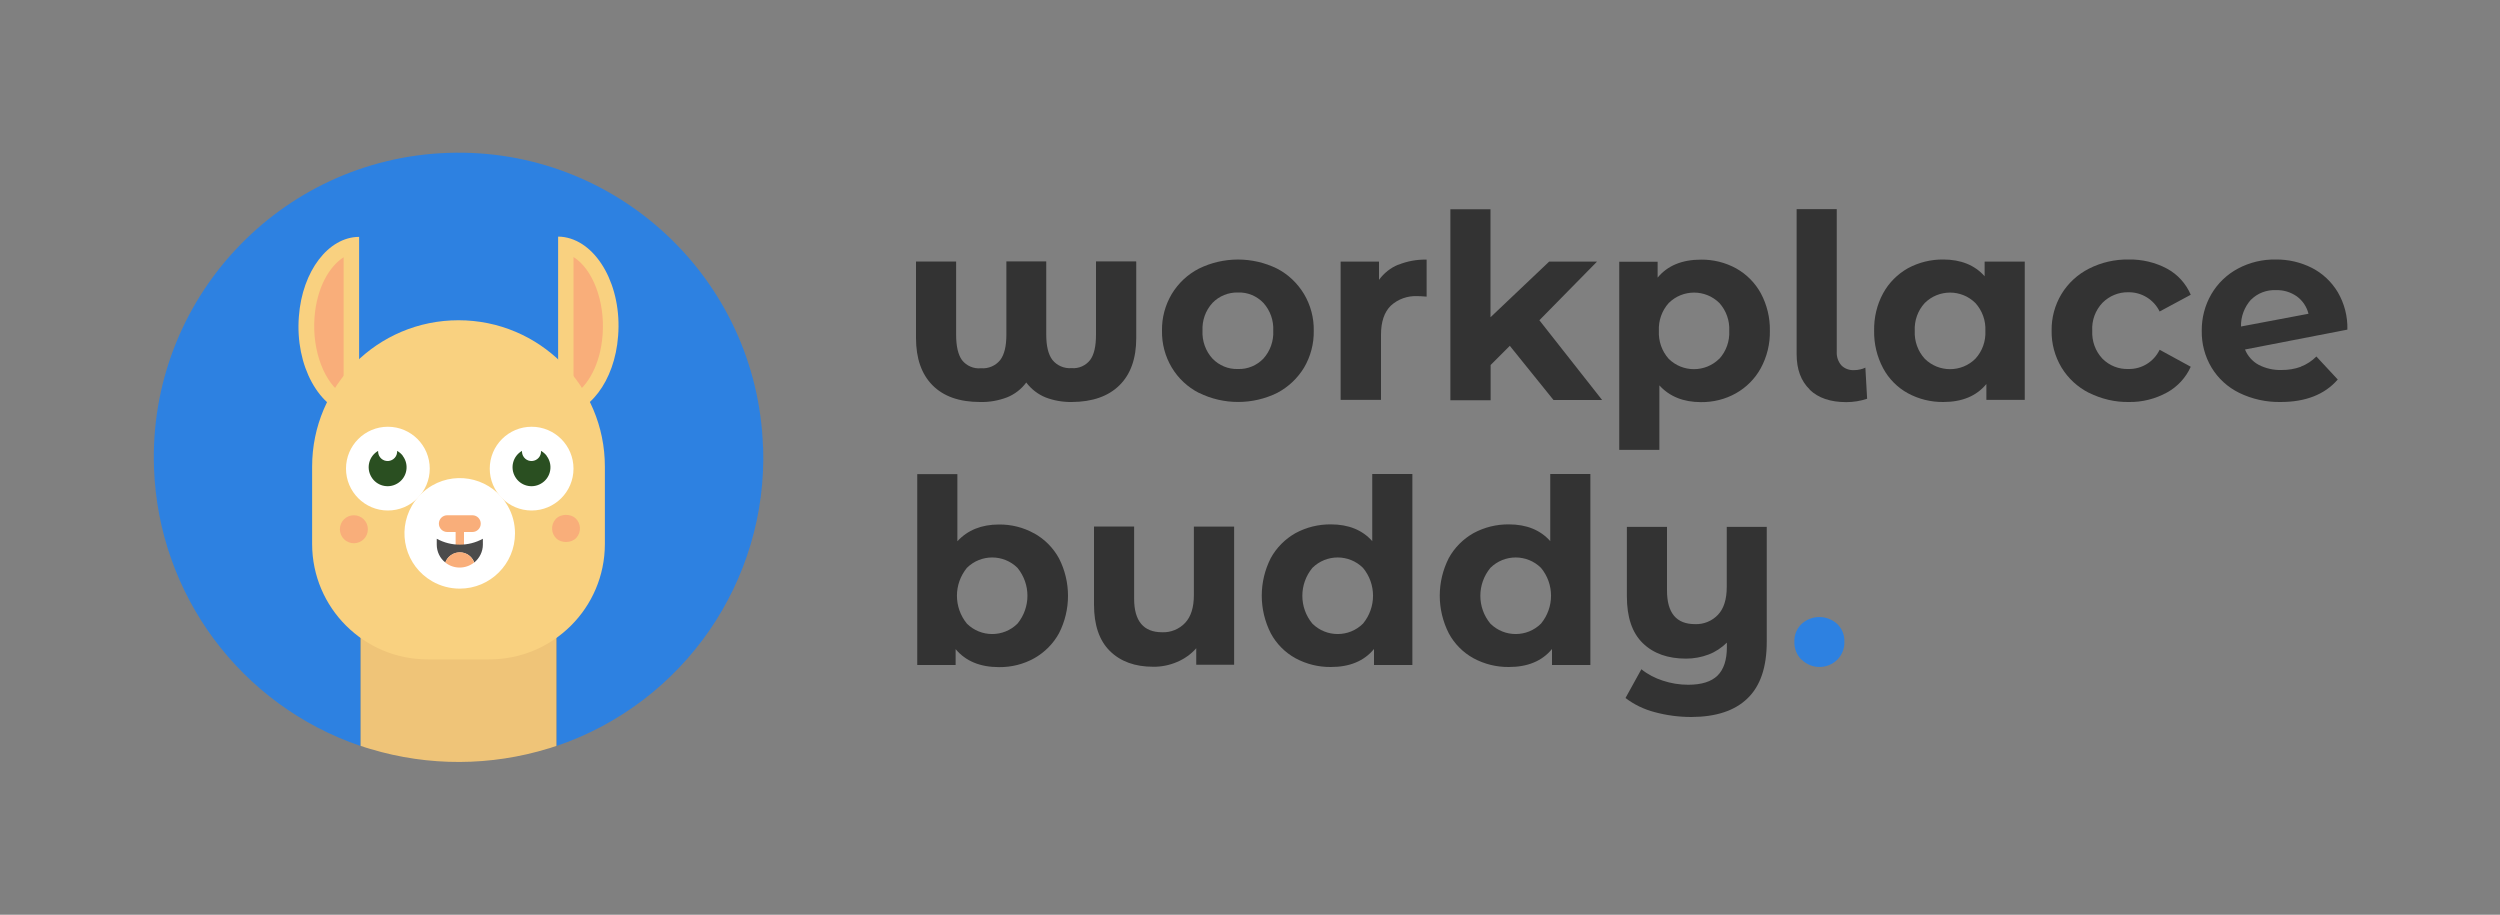 <svg viewBox="0 0 2000 731.8" xmlns="http://www.w3.org/2000/svg"><rect x="0" y="0" width="2000" height="731.8" fill="#808080" stroke="none"/><g fill="#333"><path d="m909 209.3v61.1c0 16.4-4.5 29-13.4 37.8s-21.6 13.3-38.1 13.4c-7.2.1-14.4-1.1-21.1-3.7-6.1-2.5-11.4-6.6-15.4-11.9-3.9 5.3-9.2 9.4-15.4 11.9-6.9 2.6-14.2 3.9-21.5 3.7-16.6 0-29.3-4.5-38.1-13.4s-13.2-21.5-13.2-37.8v-61.2h32.1v58.6c0 9.2 1.6 16 4.7 20.3 3.6 4.6 9.4 7.1 15.2 6.5 5.9.5 11.7-2 15.4-6.6 3.3-4.4 4.9-11.1 4.9-20.2v-58.7h31.9v58.6c0 9.1 1.6 15.8 4.9 20.2 3.7 4.6 9.5 7.1 15.4 6.6 5.7.5 11.3-2 14.8-6.5 3.2-4.3 4.7-11.1 4.7-20.3v-58.6h31.9z"/><path d="m959.1 314.3c-9-4.6-16.5-11.6-21.7-20.3-5.3-8.9-8-19.1-7.8-29.4-.2-10.3 2.5-20.5 7.8-29.4 5.2-8.6 12.7-15.7 21.7-20.3 19.7-9.7 42.9-9.7 62.6 0 8.9 4.6 16.3 11.7 21.5 20.3 5.3 8.9 8 19.1 7.8 29.4.2 10.3-2.5 20.5-7.7 29.4-5.2 8.6-12.6 15.6-21.5 20.3-19.7 9.7-42.9 9.7-62.6 0zm51.6-27.4c5.5-6.1 8.3-14.1 7.9-22.3.4-8.2-2.4-16.2-7.9-22.3-5.3-5.5-12.6-8.6-20.3-8.3-7.7-.2-15.1 2.8-20.4 8.3-5.6 6.1-8.4 14.1-8 22.3-.4 8.2 2.5 16.3 8 22.3 5.3 5.5 12.7 8.6 20.4 8.3 7.6.3 15-2.8 20.3-8.3z"/><path d="m1118.7 211.8c7.2-2.9 14.9-4.3 22.6-4.1v29.6c-3.6-.3-6-.4-7.2-.4-7.9-.4-15.7 2.3-21.5 7.7-5.2 5.1-7.8 12.9-7.8 23.1v52.2h-32.3v-110.6h30.7v14.6c3.9-5.4 9.3-9.7 15.5-12.2z"/><path d="m1207.9 276.6-15.4 15.4v28.2h-32.2v-152.8h32.1v86.4l46.9-44.5h38.3l-46.1 46.9 50.2 63.8h-38.9l-35-43.4z"/><path d="m1388.9 214.7c8.4 4.7 15.2 11.6 19.8 20 4.9 9.2 7.4 19.5 7.2 30 .2 10.4-2.3 20.7-7.3 29.9-4.6 8.4-11.5 15.3-19.8 20-8.5 4.8-18.2 7.2-28 7.1-14.1 0-25.2-4.5-33.3-13.4v51.6h-32.1v-150.5h30.7v12.7c7.9-9.6 19.5-14.4 34.8-14.4 9.8-.1 19.4 2.3 28 7zm-13.4 72.3c5.5-6.1 8.3-14.1 7.9-22.3.4-8.2-2.4-16.2-7.9-22.3-11.2-11.1-29.3-11.1-40.5 0-5.5 6.1-8.3 14.1-7.9 22.3-.4 8.2 2.4 16.2 7.8 22.3 11.2 11.1 29.3 11.1 40.5 0z"/><path d="m1447.8 311.6c-7-6.7-10.5-16.1-10.5-28.3v-116h32.1v114.2c-.2 3.9 1.1 7.8 3.7 10.8 2.7 2.7 6.4 4 10.2 3.8 1.7 0 3.4-.2 5-.6 1.4-.3 2.8-.8 4-1.4l1.4 24.9c-5.4 1.8-11 2.7-16.7 2.7-12.6 0-22.4-3.3-29.3-10z"/><path d="m1619.8 209.3v110.6h-30.7v-12.7c-7.9 9.6-19.4 14.4-34.5 14.4-9.9.1-19.6-2.3-28.3-7-8.4-4.6-15.3-11.6-19.8-20-4.9-9.2-7.4-19.6-7.2-30-.2-10.5 2.2-20.8 7.2-30 4.6-8.4 11.5-15.3 19.8-20 8.7-4.7 18.4-7.1 28.3-7 14.1 0 25.2 4.5 33.1 13.4v-11.7zm-39.5 77.7c5.6-6.1 8.4-14.1 8-22.3.4-8.2-2.5-16.3-8-22.3-11.2-11.1-29.3-11.1-40.5 0-5.6 6.1-8.4 14.1-8 22.3-.4 8.2 2.5 16.3 8 22.3 11.2 11.1 29.3 11.1 40.5 0z"/><path d="m1671.2 314.3c-9.1-4.6-16.7-11.6-22-20.3-5.3-8.9-8.1-19.1-7.9-29.4-.2-10.4 2.6-20.6 7.9-29.4 5.3-8.7 12.9-15.7 22-20.3 9.8-5 20.8-7.5 31.8-7.3 10.6-.2 21.2 2.3 30.6 7.3 8.5 4.6 15.2 12 19 20.9l-24.9 13.4c-4.6-9.5-14.3-15.5-24.9-15.4-7.8-.2-15.3 2.9-20.8 8.4-5.7 6-8.7 14.1-8.2 22.4-.4 8.3 2.5 16.4 8.2 22.4 5.5 5.5 13 8.5 20.8 8.2 10.6.2 20.3-5.8 24.9-15.4l24.9 13.6c-3.9 8.7-10.6 16-19 20.6-9.3 5.1-19.9 7.8-30.5 7.6-11 .2-21.9-2.4-31.8-7.3z"/><path d="m1840.7 293.3c4.7-1.8 8.9-4.6 12.4-8.1l17.1 18.4c-10.4 12-25.7 18-45.7 18-11.5.2-22.8-2.3-33.1-7.3-9.2-4.5-16.9-11.5-22.2-20.3-5.3-8.9-8-19.1-7.8-29.4-.1-10.3 2.5-20.4 7.7-29.3 5-8.6 12.4-15.7 21.2-20.4 9.3-5 19.8-7.5 30.4-7.3 10-.1 19.9 2.2 28.8 6.7 8.6 4.4 15.7 11.1 20.7 19.4 5.3 9.1 8 19.4 7.7 30l-81.9 15.9c2.1 5.2 6 9.6 11 12.3 5.7 2.9 12 4.3 18.4 4.1 5.2 0 10.4-.8 15.3-2.6zm-39.9-53.6c-5.3 5.9-8.2 13.6-8 21.5l54-10.2c-1.4-5.5-4.6-10.4-9.2-13.8-4.9-3.5-10.8-5.3-16.9-5.1-7.4-.3-14.6 2.4-19.8 7.6z"/><path d="m827.4 426.7c8.4 4.7 15.2 11.6 19.8 20 9.6 18.8 9.6 41.1 0 59.9-4.6 8.4-11.5 15.3-19.8 20-8.6 4.8-18.3 7.2-28.1 7.1-15.2 0-26.8-4.8-34.8-14.4v12.7h-30.7v-152.7h32.1v53.7c8.2-8.9 19.3-13.4 33.3-13.4 9.8-.1 19.5 2.3 28.1 7.1zm-13.4 72.2c10.6-13 10.6-31.6 0-44.6-11.2-11.1-29.3-11.1-40.5 0-10.6 13-10.6 31.6 0 44.6 11.2 11.1 29.3 11.1 40.5 0z"/><path d="m987.3 421.2v110.6h-30.3v-13.2c-4.2 4.8-9.5 8.5-15.4 11-6.1 2.6-12.6 3.9-19.1 3.8-14.5 0-26.1-4.2-34.6-12.6s-12.7-20.8-12.7-37.2v-62.4h32.1v57.8c0 17.8 7.5 26.8 22.4 26.8 6.9.3 13.7-2.5 18.4-7.5s7-12.4 7-22.3v-54.7h32.2z"/><path d="m1129.9 379.3v152.7h-30.7v-12.8c-7.9 9.6-19.4 14.4-34.5 14.4-9.9.1-19.6-2.3-28.3-7-8.4-4.6-15.3-11.6-19.8-20-9.6-18.9-9.6-41.2 0-60.1 4.6-8.4 11.5-15.3 19.8-20 8.7-4.7 18.4-7.1 28.3-7 14.1 0 25.2 4.5 33.1 13.4v-53.7h32.1zm-39.5 119.6c10.7-13 10.7-31.7 0-44.6-11.2-11.1-29.3-11.1-40.5 0-10.7 13-10.7 31.7 0 44.6 11.2 11.1 29.3 11.1 40.5 0z"/><path d="m1272.3 379.3v152.7h-30.7v-12.8c-7.9 9.6-19.4 14.4-34.5 14.4-9.9.1-19.6-2.3-28.3-7-8.4-4.6-15.3-11.6-19.8-20-9.6-18.9-9.6-41.2 0-60.1 4.6-8.4 11.5-15.3 19.8-20 8.7-4.7 18.4-7.1 28.3-7 14.1 0 25.2 4.5 33.1 13.4v-53.7h32.1zm-39.5 119.6c10.7-13 10.7-31.7 0-44.6-11.2-11.1-29.3-11.1-40.5 0-10.7 13-10.7 31.7 0 44.6 11.2 11.1 29.3 11.1 40.5 0z"/><path d="m1413.4 421.2v92.2c0 20.3-5.1 35.4-15.4 45.3-10.2 9.9-25.2 14.8-44.8 14.9-10 0-19.9-1.3-29.5-3.9-8.4-2.2-16.4-6-23.3-11.3l12.7-23c5.1 4.1 10.9 7.1 17.1 9.1 6.6 2.2 13.4 3.3 20.4 3.3 10.7 0 18.5-2.5 23.5-7.4 4.9-4.9 7.4-12.5 7.4-22.6v-3.7c-4.2 4.1-9.1 7.4-14.6 9.5-5.8 2.2-11.9 3.3-18.1 3.3-14.5 0-26.1-4.1-34.6-12.4s-12.7-20.7-12.7-37.4v-55.6h32.1v50.9c0 18 7.5 26.9 22.4 26.9 6.9.3 13.7-2.5 18.4-7.5s7-12.4 7-22.3v-48h32z"/></g><path d="m1441.2 527.8c-3.8-3.8-5.9-9-5.7-14.4-.2-5.4 1.9-10.6 5.8-14.3 8.1-7.3 20.3-7.3 28.4 0 3.9 3.7 6 8.9 5.8 14.3.2 5.4-1.9 10.6-5.7 14.4-7.9 7.7-20.5 7.7-28.4 0z" fill="#2d81e1"/><path d="m610.4 357.5c-4.6-134.5-117.5-239.9-252-235.2-134.5 4.6-239.9 117.5-235.2 252 3.5 101.3 69.3 189.9 165.3 222.5v-201.6h156.7v201.6c101.8-34.6 169-131.8 165.3-239.2z" fill="#2d81e1"/><path d="m288.5 395.1v201.6l3.9 1.3 4 1.2c46.5 14 96.2 13.8 142.6-.5l.8-.2c1.8-.6 3.6-1.2 5.3-1.8v-201.6h-156.7z" fill="#efc478"/><path d="m281.2 325.4c-22.4-5.4-38.2-36.9-35.6-72 1.7-22.9 10.9-41.8 23.6-51.4 3.3-2.5 8-1.9 10.5 1.4 1 1.3 1.5 2.9 1.5 4.5v117.4z" fill="#f9ae7a"/><path d="m274.9 205.7v110.4c-15.2-9.5-25.3-35.1-23.3-62.1 1.8-24 11.9-40.9 23.3-48.2m12.2-16.3c-24.3.2-45.3 27.2-48 63.7-3.1 39.3 16.3 74.6 43 79 1.7.2 3.4.3 5.2.3v-143.1l-.2.2z" fill="#f9d180"/><path d="m452.6 196.3c22.4 5.4 38.2 36.9 35.6 72-1.7 22.9-10.9 41.8-23.6 51.4-3.3 2.5-8 1.9-10.5-1.4-1-1.3-1.5-2.9-1.5-4.5v-117.4z" fill="#f9ae7a"/><path d="m458.8 316v-110.4c15.2 9.5 25.3 35.1 23.3 62.2-1.8 24-11.9 40.9-23.3 48.2m-12.3 16.4c24.3-.2 45.3-27.2 48-63.7 3.1-39.3-16.3-74.6-43-79-1.7-.3-3.3-.4-5-.4z" fill="#f9d180"/><path d="m366.8 256.2c-64.7 0-117.1 52.4-117.1 117.1v62c.1 50.9 41.4 92.2 92.4 92.2h49.4c50.9 0 92.3-41.2 92.4-92.2v-62c0-64.7-52.4-117.1-117.1-117.1z" fill="#f9d180"/><circle cx="310.3" cy="374.9" fill="#fff" r="33.5"/><path d="m322.3 364.7c-1.2-1.6-2.8-3-4.6-4 .3 4.2-2.9 7.8-7.1 8.1s-7.8-2.9-8.1-7.1c0-.3 0-.6 0-1-7.3 4.2-9.7 13.5-5.5 20.7 4.2 7.3 13.5 9.7 20.7 5.5 7.3-4.2 9.7-13.5 5.5-20.7-.3-.5-.6-1-1-1.5z" fill="#2a4f21"/><circle cx="425.3" cy="374.9" fill="#fff" r="33.5"/><path d="m437.4 364.7c-1.2-1.6-2.8-3-4.6-4 .3 4.2-2.9 7.8-7.1 8.1s-7.8-2.9-8.1-7.1c0-.3 0-.6 0-1-7.3 4.2-9.7 13.5-5.5 20.7 4.2 7.3 13.5 9.7 20.7 5.5 7.3-4.2 9.7-13.5 5.5-20.7-.3-.5-.6-1-1-1.5z" fill="#2a4f21"/><path d="m283.1 412.2c6.2 0 11.2 5 11.2 11.2 0 6.2-5 11.2-11.2 11.2-6.2 0-11.2-5-11.2-11.2 0-6.2 5-11.2 11.2-11.2z" fill="#f9ae7a"/><rect fill="#f9ae7a" height="22.3" rx="11.2" transform="matrix(.673 -.74 .74 .673 -165.1 472.8)" width="22.3" x="441.5" y="412.2"/><path d="m329.5 404.6c-12.2 21.2-5 48.2 16.2 60.4 6.7 3.9 14.4 5.9 22.1 5.9 24.4 0 44.2-19.8 44.2-44.2 0-7.8-2-15.4-5.9-22.1-12.2-21.2-39.3-28.4-60.4-16.2-6.7 3.9-12.3 9.5-16.2 16.2z" fill="#fff"/><path d="m364.5 421.4h6.7v18.4h-6.7z" fill="#f9ae7a"/><path d="m357.8 412.2h20.1c3.7 0 6.7 3 6.7 6.7 0 3.7-3 6.7-6.7 6.7h-20.1c-3.7 0-6.7-3-6.7-6.7 0-3.7 3-6.7 6.7-6.7z" fill="#f9ae7a"/><path d="m349.4 431v4.7c0 5.6 2.5 10.9 6.9 14.3 2.3-6.4 9.4-9.6 15.8-7.3 3.4 1.2 6.1 3.9 7.3 7.3 4.3-3.5 6.9-8.8 6.9-14.3v-4.7c-11.5 6.3-25.4 6.3-36.9 0z" fill="#4b4b4b"/><path d="m367.8 441.8c-5.2 0-9.8 3.3-11.6 8.2 6.7 5.4 16.3 5.4 23.1 0-1.7-4.9-6.3-8.2-11.5-8.2z" fill="#f9ae7a"/></svg>